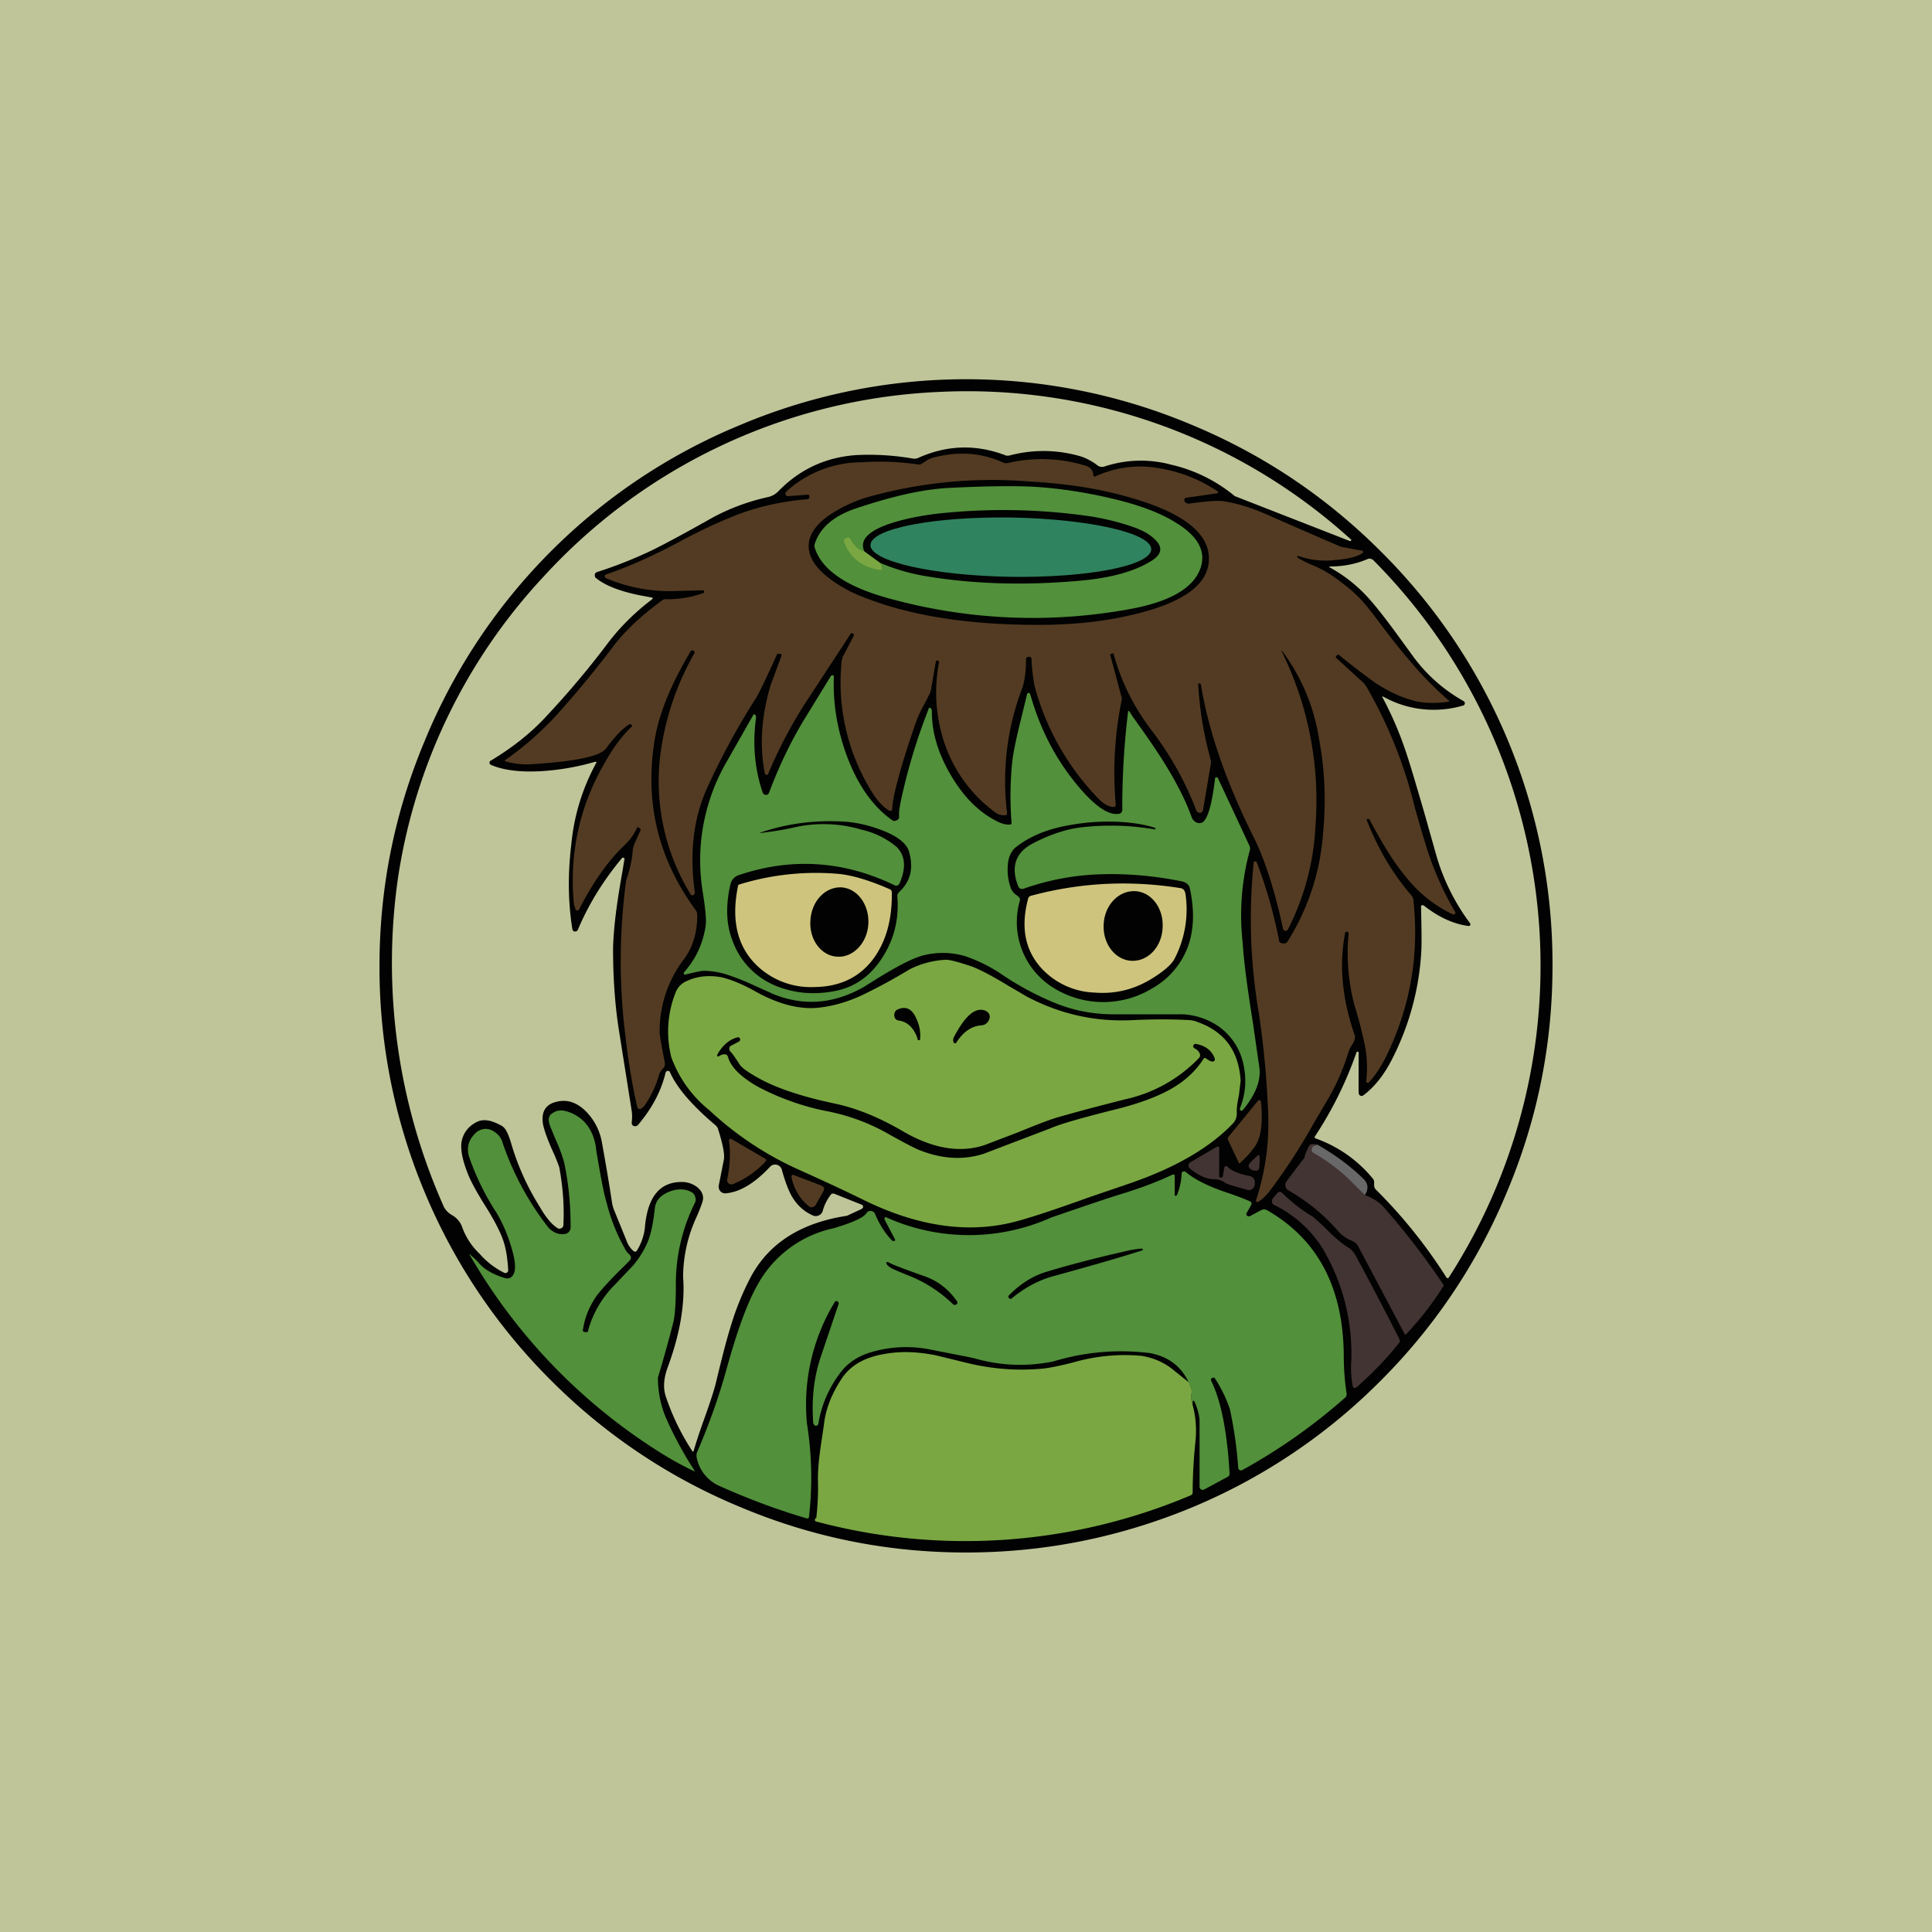 <!-- by TradingView --><svg width="56" height="56" viewBox="0 0 56 56" xmlns="http://www.w3.org/2000/svg"><path fill="#BFC599" d="M0 0h56v56H0z"/><path d="M45 28c0 2.25-.43 4.42-1.3 6.5a16.82 16.82 0 0 1-3.68 5.52 16.82 16.82 0 0 1-5.51 3.69C32.42 44.57 30.25 45 28 45s-4.42-.43-6.5-1.3a16.82 16.82 0 0 1-5.52-3.68 16.82 16.82 0 0 1-3.69-5.51A16.83 16.83 0 0 1 11 28c0-2.25.43-4.42 1.3-6.5a16.82 16.82 0 0 1 9.2-9.2 16.83 16.83 0 0 1 13.01 0c2.08.86 3.92 2.09 5.51 3.68A16.83 16.83 0 0 1 45 28Z" fill="#010201"/><path d="M39.15 15.63c.02 0 .02.02.01.04 0 .01-.02.02-.04.01l-3.33-1.3a4.43 4.43 0 0 0-1.84-.91 3.36 3.36 0 0 0-1.93.05.22.22 0 0 1-.22-.04c-.16-.12-.32-.2-.47-.25a3.82 3.82 0 0 0-2.06-.03.2.2 0 0 1-.12 0c-.86-.33-1.7-.3-2.53.07a.27.27 0 0 1-.17.02 7.46 7.46 0 0 0-1.62-.1c-.88.06-1.64.4-2.28 1.06a.59.59 0 0 1-.3.16c-.62.14-1.2.36-1.75.68-.66.37-1.18.65-1.56.84-.56.27-1.1.48-1.63.65a.1.1 0 0 0-.07.07c0 .04 0 .08.03.1.25.21.67.38 1.25.5l.37.07c.04.01.04.03 0 .06-.49.37-.92.8-1.27 1.26-.6.8-1.21 1.51-1.82 2.16-.44.47-.96.88-1.58 1.25a.06.06 0 0 0-.03.06c0 .03.01.04.04.06.37.16.87.22 1.5.18a7.1 7.1 0 0 0 1.52-.27c.02 0 .03 0 .04.02a6.1 6.1 0 0 0-.73 2.37c-.1.83-.1 1.65.03 2.46.01.04.03.07.07.07.04 0 .07-.01.09-.05.3-.72.73-1.42 1.28-2.08.01-.01.03-.02.05 0 .02 0 .03.01.02.03l-.06.37c-.17.94-.26 1.68-.27 2.23 0 .8.05 1.58.16 2.3l.38 2.4c.01.06.02.18 0 .34 0 .05.02.08.06.1.05.01.09 0 .12-.03.4-.47.67-.97.8-1.51.01-.04.03-.05.06-.06.04 0 .06.01.07.04.2.45.64.96 1.3 1.52.05.04.09.09.1.15.14.44.19.73.16.87l-.15.76c0 .06.01.1.05.15.04.04.09.06.14.06.42-.03.85-.29 1.3-.77a.2.2 0 0 1 .19-.06.2.2 0 0 1 .15.14c.1.36.2.62.3.79.15.25.35.43.6.54a.2.2 0 0 0 .17 0 .2.2 0 0 0 .12-.14c.04-.15.11-.3.23-.46.02-.03.05-.04.1-.03l.8.32c.02 0 .03.03.04.06 0 .02-.02.04-.04.06l-.43.2c-1.32.2-2.24.78-2.77 1.74a7.9 7.9 0 0 0-.61 1.5c-.11.35-.24.86-.4 1.52-.06.27-.19.66-.38 1.19-.14.39-.23.68-.28.85-.01.04-.03.05-.05.01a6.78 6.78 0 0 1-.77-1.6c-.07-.23-.05-.49.05-.78.37-.99.52-1.88.46-2.66a4.17 4.17 0 0 1 .36-1.67c.1-.22.16-.38.2-.5.05-.16 0-.3-.14-.42a.72.72 0 0 0-.46-.16c-.65 0-1 .45-1.07 1.35a1.6 1.6 0 0 1-.23.64c-.03.04-.06.04-.1.01a.69.69 0 0 1-.2-.3l-.35-.86a.97.97 0 0 1-.07-.24c-.1-.66-.2-1.23-.29-1.73a1.7 1.7 0 0 0-.48-.93c-.29-.28-.6-.36-.95-.23-.24.1-.33.3-.28.62.04.19.14.47.32.86a6.35 6.35 0 0 1 .15.38c.1.54.15 1.1.12 1.67a.1.1 0 0 1-.06.1.1.1 0 0 1-.12-.01c-.16-.1-.32-.3-.47-.55l-.06-.1a7.35 7.35 0 0 1-.81-1.82c-.08-.27-.17-.44-.26-.48l-.01-.01c-.17-.09-.3-.14-.39-.15a.52.52 0 0 0-.4.08.77.77 0 0 0-.38.61c-.01.2.04.46.17.8.1.27.3.63.6 1.1.2.33.35.62.43.84.09.24.14.54.16.9 0 .04-.01.06-.04.08a.08.08 0 0 1-.08 0 2.3 2.3 0 0 1-.71-.55 2 2 0 0 1-.5-.76.64.64 0 0 0-.3-.36.6.6 0 0 1-.23-.23 17.34 17.34 0 0 1-1.33-9.57 16.36 16.36 0 0 1 4.21-8.7 16.5 16.5 0 0 1 11.47-5.36 16.54 16.54 0 0 1 11.93 4.27Z" fill="#BFC599"/><path d="M37.61 16.16c.08.06.24.14.5.25.26.11.55.29.86.54.29.22.5.44.66.64l.16.2c.48.64.84 1.1 1.07 1.36a10.36 10.36 0 0 0 1.15 1.17c0 .01 0 .02-.02.02-.43.06-.8.04-1.08-.05-.35-.1-.7-.27-1.05-.5-.21-.15-.52-.38-.92-.7l-.12-.1c-.02-.02-.04-.02-.06 0l-.04.04v.03l.82.75.07.1a13.17 13.17 0 0 1 1.4 3.5c.2.71.36 1.24.48 1.57.2.53.42 1 .68 1.44.02.02.02.05 0 .07-.02.02-.04.02-.07.01a3.85 3.85 0 0 1-1.41-1.16c-.3-.36-.63-.9-1-1.6h-.05c-.03 0-.03.02-.02.04.32.82.74 1.53 1.27 2.15.05.05.08.11.08.18.17 1.6-.1 3.1-.8 4.53-.15.29-.3.53-.5.74 0 .01-.02.02-.04 0-.02 0-.03-.02-.03-.04.04-.34.03-.68-.04-1.05a12.03 12.03 0 0 0-.3-1.15 5.95 5.95 0 0 1-.17-2.08c0-.03-.01-.05-.05-.05-.03 0-.04 0-.05.03-.18.92-.09 1.9.27 2.95.02.03.02.07.01.1 0 .05-.03.12-.09.21a.87.87 0 0 0-.09.18c-.15.5-.36.98-.64 1.45l-.36.61a17.1 17.1 0 0 1-1.3 2c-.1.12-.2.22-.32.3h-.05c-.01-.02-.02-.04-.01-.06.28-.86.4-1.76.34-2.7a26 26 0 0 0-.26-2.7 16.2 16.2 0 0 1-.15-4.39.04.04 0 0 1 .05-.02c.02 0 .03 0 .04.03.3.79.5 1.53.64 2.24 0 .06.04.1.1.1.07.02.12 0 .15-.05a6.8 6.8 0 0 0 1.03-3.14c.09-.94.05-1.85-.12-2.75a5.72 5.72 0 0 0-1.08-2.55v.03a9.76 9.76 0 0 1 .98 5.05 7.33 7.33 0 0 1-.8 3.01c-.02.03-.04.04-.08.04a.07.07 0 0 1-.06-.06c-.24-1.1-.52-1.99-.85-2.65-.8-1.6-1.31-3.08-1.53-4.42 0-.03-.02-.04-.04-.04h-.03l-.01.02c.04.73.16 1.45.35 2.15.02.07.03.14.01.2l-.22 1.3c-.01.05-.04.08-.09.08-.05 0-.08-.02-.1-.06a9.3 9.3 0 0 0-1.3-2.33 6.4 6.4 0 0 1-1.1-2.21c0-.02 0-.03-.02-.02l-.08.02v.02l.34 1.27a10.55 10.55 0 0 0-.18 3.07c0 .05-.02.07-.07.07-.15-.01-.28-.09-.42-.23a7.43 7.43 0 0 1-1.86-3.27 4.97 4.97 0 0 1-.09-.78c0-.05-.03-.08-.08-.07-.06 0-.08.03-.08.08 0 .3-.03.56-.1.8a7.55 7.55 0 0 0-.45 3.64c0 .05-.01.07-.06.07a.42.42 0 0 1-.25-.06 4.12 4.12 0 0 1-1.58-2.28 4.6 4.6 0 0 1-.08-2.1c0-.02-.01-.04-.04-.04h-.05l-.15.87-.02.06-.15.3c-.12.21-.2.39-.25.52-.2.58-.4 1.18-.56 1.8-.08.3-.13.55-.14.76 0 .02-.01.04-.03.04h-.05c-.17-.1-.32-.26-.46-.47a6 6 0 0 1-.93-3.8c0-.1.03-.19.08-.27l.27-.52c.02-.04.01-.07-.03-.08l-.03-.01h-.01l-1.21 1.85c-.48.72-.87 1.46-1.19 2.22 0 .03-.03.04-.05.04-.03 0-.04-.02-.05-.04-.16-.81-.1-1.67.17-2.57l.3-.81c.03-.05.01-.08-.04-.09h-.03c-.03 0-.04 0-.05.02-.33.73-.54 1.17-.63 1.3a20.9 20.9 0 0 0-1.38 2.54c-.41.89-.53 1.9-.37 3.06 0 .04-.01.06-.05.08-.03 0-.06 0-.08-.04a6.27 6.27 0 0 1-.88-3.95 8 8 0 0 1 1-3.03c.01-.03 0-.05-.03-.07l-.03-.01-.04.01c-.57.95-.92 1.8-1.05 2.56-.3 1.8.08 3.44 1.17 4.94.04.05.06.1.06.17 0 .47-.11.88-.36 1.24a3.44 3.44 0 0 0-.73 2.17c.01.12.06.4.15.86.01.04 0 .09-.02.13a.7.7 0 0 1-.05.06.46.46 0 0 0-.1.17c-.08.29-.21.58-.4.86-.05.07-.1.11-.13.12-.05.02-.08 0-.1-.06-.14-.61-.26-1.32-.35-2.12a17.38 17.38 0 0 1 .03-4.44c.1-.3.17-.58.19-.86 0-.06.02-.12.04-.18l.18-.4c.02-.04 0-.07-.03-.08l-.03-.02c-.02 0-.04 0-.04.02-.08.18-.2.35-.37.51-.5.48-.92 1.1-1.3 1.84a.06.06 0 0 1-.05.04.05.05 0 0 1-.06-.04l-.04-.12a6.7 6.7 0 0 1 .89-4.12c.22-.4.48-.76.77-1.04.03-.02.03-.04 0-.06l-.02-.02h-.03c-.2.12-.43.36-.68.7-.16.23-.88.38-2.15.46-.26.02-.52-.01-.76-.08a.04.04 0 0 1-.03-.03 9 9 0 0 0 1.58-1.4 30.59 30.59 0 0 0 1.6-1.95c.32-.41.77-.84 1.36-1.27.04-.04.1-.06.15-.05.38 0 .74-.06 1.06-.18.03 0 .03-.02.03-.04 0-.03-.02-.04-.04-.04l-.76.02c-.72.03-1.4-.1-2.04-.37-.03-.01-.04-.03-.04-.05 0-.03.01-.05.04-.06.7-.24 1.4-.56 2.13-.95.48-.26.96-.49 1.42-.68.7-.3 1.46-.48 2.27-.55.04 0 .07-.02.07-.07s-.02-.07-.06-.06l-.55.04c-.04 0-.06-.01-.08-.04-.01-.04 0-.07.02-.09a3.24 3.24 0 0 1 2.17-.85 7.64 7.64 0 0 1 1.7.07 1 1 0 0 0 .15-.09.8.8 0 0 1 .22-.11c.74-.2 1.42-.15 2.05.14.04.02.09.02.14.01a4.3 4.3 0 0 1 2.25.08c.13.04.2.12.22.25 0 .06.03.08.08.05a3.09 3.09 0 0 1 1.82-.23c.6.1 1.18.32 1.7.67.01 0 .02.02.01.04 0 .01-.01.02-.03.02l-.9.13a.06.06 0 0 0-.04.05c-.01.02 0 .04.01.06l.04.04.07.02c.5-.07.84-.1 1.02-.07.4.06.86.2 1.4.45a292.56 292.56 0 0 0 2 .87l.6.11c.02 0 .04.01.04.03 0 .02 0 .03-.02.04-.13.1-.39.17-.77.2a2.36 2.36 0 0 1-1.1-.12l-.02.02.01.03Z" fill="#533B23"/><path d="M35.04 16.23c-.02.74-.8 1.28-2.35 1.62-.88.2-1.87.28-2.95.26-1.89-.03-3.48-.3-4.76-.82a3.9 3.9 0 0 1-1-.57c-.37-.3-.55-.6-.54-.92.01-.3.21-.6.6-.87.3-.2.64-.37 1.04-.5a13.3 13.3 0 0 1 4.8-.47c1.1.06 2.07.22 2.94.48 1.51.44 2.25 1.04 2.22 1.79Z" fill="#010201"/><path d="M23.62 15.75c.16-.47.56-.8 1.18-1.01 1.1-.37 2.01-.57 2.76-.6 1.2-.06 2.05-.06 2.57-.02.81.06 1.6.2 2.38.4.65.17 1.18.38 1.59.64.63.39.86.82.7 1.3-.2.59-.9.99-2.08 1.2a15.6 15.6 0 0 1-6.97-.32c-1.2-.33-1.92-.81-2.13-1.45a.2.2 0 0 1 0-.14Z" fill="#52903B"/><path d="m25.5 16.31-.44-.32c-.16-.32.09-.6.76-.82.4-.13.85-.22 1.34-.28 1.45-.16 2.92-.14 4.4.07.4.06.83.16 1.24.3.3.1.52.22.68.38.23.22.2.43-.11.62-.48.3-1.16.49-2.05.57-1.64.15-3.18.1-4.6-.15a5.8 5.8 0 0 1-1.22-.37Z" fill="#010201"/><path d="M29.31 15c-2.24-.03-4.07.32-4.08.8 0 .47 1.8.88 4.06.92 2.24.03 4.07-.32 4.08-.8 0-.47-1.81-.88-4.06-.92Z" fill="#30835F"/><path d="m25.06 15.99.44.32c.04.06.06.1.06.15.01.04-.01.07-.06.06-.5-.08-.84-.33-1.02-.77-.03-.07-.02-.12.04-.15.06-.04.1-.03.13.03.11.2.25.32.41.36Z" fill="#7AA742"/><path d="m39.31 30.5.04-.02c.02 0 .03.02.03.03v1.15c0 .05.02.08.05.1a.1.1 0 0 0 .1-.02c.34-.26.62-.63.85-1.1a7.8 7.8 0 0 0 .82-3.12c.01-.33 0-.75-.01-1.24 0-.02 0-.03.02-.04h.05c.43.34.86.54 1.3.6.03 0 .04 0 .05-.02a.05.05 0 0 0 0-.06 6.1 6.1 0 0 1-.97-1.94l-.37-1.31c-.24-.82-.41-1.4-.53-1.75a10.26 10.26 0 0 0-.68-1.57h.03a3 3 0 0 0 2.32.26c.03 0 .04-.03.05-.06 0-.03-.01-.05-.04-.07a4.6 4.6 0 0 1-1.45-1.28l-.4-.55c-.4-.55-.7-.93-.9-1.15a4.25 4.25 0 0 0-1.14-.9s0-.02.02-.02c.41 0 .78-.08 1.1-.22.06-.02.1 0 .15.03A16.68 16.68 0 0 1 42 37.02c-.02.04-.05.04-.08 0a14.6 14.6 0 0 0-2.03-2.53.17.17 0 0 1-.06-.13v-.08a.17.17 0 0 0-.04-.12A3.77 3.77 0 0 0 38.14 33c-.04-.01-.04-.04-.02-.07.52-.79.91-1.6 1.2-2.43Z" fill="#BFC599"/><path d="M36.03 32.17c-.02.03-.04.03-.07.02-.02-.02-.03-.04-.02-.07.18-.44.2-.9.08-1.36a1.79 1.79 0 0 0-.7-1.01 1.99 1.99 0 0 0-1.2-.35h-1.85c-.56 0-1.12-.1-1.67-.32a8.57 8.57 0 0 1-1.51-.8 4.45 4.45 0 0 0-1.13-.57 2.3 2.3 0 0 0-1.19-.02c-.28.07-.72.29-1.32.66l-.4.25c-.87.5-1.74.57-2.62.22l-.51-.23a7.73 7.73 0 0 0-.73-.3c-.27-.1-.54-.15-.8-.15-.04 0-.22.03-.53.11-.02 0-.03 0-.04-.02v-.04c.34-.38.55-.82.63-1.33.03-.16 0-.5-.08-1a5.7 5.7 0 0 1 .71-3.81l.75-1.32c.01-.03.03-.03.06-.01.02.02.03.06.02.12-.1.75-.03 1.47.2 2.14.02.04.05.06.1.06.04 0 .06-.02.08-.06.3-.8.65-1.52 1.03-2.14l.76-1.24c.01-.02.03-.03.06-.03.02.01.03.03.03.05-.03.78.1 1.54.38 2.3.32.85.76 1.47 1.32 1.86.04.02.07.02.11 0a.11.11 0 0 0 .08-.08v-.18l.03-.2c.19-.92.46-1.84.83-2.78 0-.03.02-.03.05-.02.03.03.04.06.04.11 0 .6.18 1.2.54 1.82.36.62.8 1.07 1.3 1.33.16.09.3.13.42.12.04 0 .05-.02.05-.06a9.74 9.74 0 0 1 .02-1.76c.03-.27.12-.7.27-1.3l.16-.66c.02-.04.04-.05.08-.02l.02.05c.27.95.7 1.8 1.3 2.54.52.64.93.94 1.24.9.08 0 .12-.05.12-.13a22.92 22.92 0 0 1 .17-2.85h.03l.1.16c.45.62.77 1.1.96 1.41.33.54.59 1.05.76 1.53.03.06.07.1.13.13s.11.02.17 0c.16-.1.28-.53.37-1.28 0-.01.01-.03.03-.03.02 0 .04 0 .05.02l.91 1.95c.03.06.03.11.01.17a7.16 7.16 0 0 0-.2 2.66c.03.5.13 1.28.3 2.34l.18 1.25c.06.38-.1.8-.47 1.25Z" fill="#52903B"/><path d="M22.08 24.14c-.08 0-.08 0 0-.02.78-.26 1.6-.36 2.46-.3.33.03.67.11 1.01.24.45.17.71.37.79.6.15.49.06.88-.28 1.2a.15.15 0 0 0-.05.13c.05.62-.08 1.19-.4 1.71-.34.56-.8.9-1.38 1.02-.65.13-1.25.07-1.8-.17a2.22 2.22 0 0 1-1.2-1.29c-.18-.46-.2-1-.06-1.62a.37.37 0 0 1 .26-.28c1.53-.51 3.03-.41 4.5.3.07.03.12 0 .15-.07.19-.44.16-.79-.09-1.04a2.4 2.4 0 0 0-1.01-.5 3.87 3.87 0 0 0-1.95-.07c-.3.07-.62.12-.95.16ZM33.49 24v.02c0 .02 0 .02-.02.02a7.5 7.5 0 0 0-2.12-.06c-.43.05-.9.2-1.4.46-.51.26-.66.68-.44 1.24.03.08.09.1.16.08a7.35 7.35 0 0 1 2.29-.42c.76-.02 1.53.05 2.31.21.12.03.2.1.22.21.13.6.12 1.15-.04 1.63a2.3 2.3 0 0 1-1.04 1.25 2.73 2.73 0 0 1-2.83.02 2.24 2.24 0 0 1-1.02-2.55.1.1 0 0 0-.03-.11.8.8 0 0 0-.06-.05.48.48 0 0 1-.16-.18 1.54 1.54 0 0 1-.1-.66c.01-.26.1-.46.27-.58.38-.29.86-.49 1.45-.6a6.3 6.3 0 0 1 1.64-.1c.38.03.69.09.92.17Z" fill="#010201"/><path d="M21.45 25.63a7.56 7.56 0 0 1 2.86-.3c.4.04.9.19 1.47.44a.1.1 0 0 1 .07.1c.01.77-.16 1.4-.52 1.9-.4.55-.97.83-1.72.84a2.26 2.26 0 0 1-1.59-.55c-.63-.55-.84-1.34-.63-2.37 0-.03.02-.05.06-.06ZM29.9 25.96c1.42-.38 2.85-.45 4.3-.22.1.01.14.07.16.16a3.1 3.1 0 0 1-.32 1.9c-.09.16-.3.35-.66.57-.5.31-1.06.45-1.66.4a2.2 2.2 0 0 1-1.52-.69c-.49-.53-.62-1.2-.4-2.03a.12.12 0 0 1 .1-.09Z" fill="#CEC47D"/><path d="M25.17 26.78c.03-.56-.32-1.03-.78-1.06-.47-.02-.87.4-.9.96-.04.55.31 1.03.78 1.05.46.03.87-.4.9-.95ZM33.7 26.88c.03-.56-.33-1.03-.8-1.05-.48-.02-.89.41-.91.97-.03.56.34 1.03.81 1.05.48.02.88-.41.9-.97Z" fill="#010201"/><path d="M35.85 32.27c0 .1-.03.2-.1.28-.66.7-1.66 1.29-3 1.75l-1.17.4c-.89.32-1.57.55-2.04.68-1.4.4-2.92.19-4.55-.62-.41-.2-1.04-.5-1.89-.88a9.5 9.5 0 0 1-2.54-1.7 3.5 3.5 0 0 1-1.1-1.53 3.06 3.06 0 0 1 .13-1.9.59.59 0 0 1 .33-.32c.3-.14.65-.17 1.01-.1.28.07.6.2.99.42.67.37 1.3.53 1.88.45.39-.05.8-.17 1.22-.37a15.98 15.98 0 0 0 1.34-.73 2.6 2.6 0 0 1 1.04-.28c.1-.01.33.05.73.18.23.08.6.27 1.11.58l.53.31c.95.5 1.96.73 3.03.68.63-.03 1.2-.03 1.7 0 .07.01.14.02.2.05.8.28 1.21.85 1.26 1.71l-.05.42c-.05.23-.07.4-.06.52Z" fill="#7AA742"/><path d="M26.6 30.12c-.1-.31-.28-.5-.55-.54-.08-.01-.12-.06-.13-.15 0-.08.03-.14.1-.17.22-.1.4-.03.52.22.1.2.15.4.13.63 0 .03 0 .04-.03.04-.02 0-.04 0-.05-.03ZM27.64 30.21a.18.18 0 0 1 .01-.15c.32-.61.61-.87.9-.77.05.02.09.05.12.1.02.05.03.1 0 .16a.25.25 0 0 1-.22.17c-.3.02-.54.2-.73.5a.04.04 0 0 1-.04.02.04.04 0 0 1-.04-.03Z" fill="#010201"/><path d="M20.83 30.62h-.04v-.05c.15-.27.35-.44.58-.5.04-.01.07 0 .08.04.01.03 0 .06-.03.08l-.23.12a.09.09 0 0 0-.05.07c0 .04 0 .06.02.09.05.04.14.17.27.37.07.12.28.26.63.45.51.27 1.21.5 2.1.69.64.13 1.31.4 2.01.81.86.5 1.65.64 2.37.4l.97-.37c.56-.23.97-.39 1.24-.46.7-.2 1.33-.36 1.88-.5a4.2 4.2 0 0 0 2.12-1.19.12.12 0 0 0 .03-.12c-.02-.06-.07-.12-.15-.16-.04-.02-.05-.05-.04-.09.02-.03.04-.05.08-.04.28.05.46.2.54.42.01.05 0 .08-.06.09-.04 0-.1-.02-.19-.09-.03-.02-.06-.02-.08.02-.26.4-.63.72-1.12.96-.34.17-.8.34-1.4.49-.96.24-1.6.42-1.9.55l-1.94.74c-.58.19-1.2.16-1.86-.1-.09-.03-.43-.2-1.03-.54a5.86 5.86 0 0 0-1.6-.58 7.32 7.32 0 0 1-2.08-.73c-.48-.28-.77-.56-.85-.86-.02-.05-.06-.08-.11-.07-.05 0-.1.02-.16.06Z" fill="#010201"/><path d="M36.46 31.91c.01-.02.03-.02.05-.02.03.01.04.03.04.05.06.6 0 1.02-.16 1.27a2.92 2.92 0 0 1-.47.52l-.33-.7a.08.08 0 0 1 .02-.08l.85-1.04Z" fill="#533B23"/><path d="M13.64 36.38c.09.07.17.15.25.24.16.18.4.32.73.42.11.04.2 0 .25-.08.1-.15.07-.45-.08-.91a4.28 4.28 0 0 0-.4-.9 7.4 7.4 0 0 1-.8-1.64c-.07-.27 0-.5.23-.7.14-.1.29-.12.45-.04.15.08.26.2.3.36a8.37 8.37 0 0 0 1.34 2.47c.16.15.32.2.5.16.08-.03.13-.1.13-.19 0-.6-.05-1.2-.17-1.79-.04-.2-.14-.48-.29-.81l-.13-.32c-.08-.2-.05-.33.09-.4.12-.08.27-.08.44-.02.45.16.7.5.79 1l.01.1c.12.71.21 1.22.3 1.52.12.48.3.93.52 1.32.04.09.1.15.14.19.06.06.07.12 0 .19l-.2.2c-.36.35-.6.62-.74.8-.21.3-.35.63-.4.98-.02.05 0 .07.05.08H17c.02.01.04 0 .04-.02a3 3 0 0 1 .79-1.36l.53-.56c.2-.24.35-.5.44-.74.08-.22.14-.52.18-.9.02-.22.16-.38.4-.48.24-.1.46-.1.66 0 .05.03.1.08.11.14.02.06.02.12-.01.18a5.26 5.26 0 0 0-.55 2.39c0 .56-.03.92-.08 1.09a35.37 35.37 0 0 1-.44 1.58c0 .44.09.86.27 1.25a10.8 10.8 0 0 0 .8 1.46h-.03a9.73 9.73 0 0 1-1.12-.63 16.49 16.49 0 0 1-5.36-5.61c-.03-.05-.02-.05.02-.02Z" fill="#52903B"/><path d="M21.13 33.07c0-.02 0-.04.02-.05a.05.05 0 0 1 .06 0l.96.56c.05.02.05.06.01.1-.28.29-.59.5-.93.64a.12.12 0 0 1-.13-.02.12.12 0 0 1-.04-.12c.08-.4.1-.77.05-1.1Z" fill="#533B23"/><path d="m38.19 33.18-.1.04a.1.1 0 0 0-.07.1c0 .04 0 .08.05.1a5.16 5.16 0 0 1 1.49 1.22c.23.08.4.2.52.32.62.7 1.2 1.45 1.74 2.25.03.03.03.07 0 .1-.33.52-.69.97-1.06 1.36-.02.02-.04.02-.05-.01l-1.35-2.55a.27.27 0 0 0-.11-.11 1.54 1.54 0 0 0-.12-.06 1 1 0 0 1-.33-.24 5.55 5.55 0 0 0-1.46-1.2.16.16 0 0 1-.08-.12c-.01-.05 0-.1.03-.14l.5-.66.02-.02c.01-.09.06-.2.14-.35.02-.05.1-.06.24-.03ZM35.34 34.1c0 .02.01.03.03.03h.05l.02-.02.05-.27c0-.02.01-.03.04-.04.02 0 .04 0 .05.02.11.11.31.2.61.26.13.02.2.1.18.24v.03c-.01.05-.04.09-.08.12a.16.16 0 0 1-.13.02c-.41-.11-.63-.18-.66-.21-.07-.06-.18-.1-.34-.1-.2-.01-.43-.11-.67-.31a.1.1 0 0 1-.04-.1.1.1 0 0 1 .05-.08l.77-.45c.05-.02.07 0 .07.04v.82Z" fill="#423433"/><path d="M38.19 33.18c.52.3.98.64 1.35 1.01.12.13.13.28.02.45l-.44-.44a5.16 5.16 0 0 0-1.05-.78c-.04-.02-.06-.06-.05-.1a.1.1 0 0 1 .06-.1l.1-.04Z" fill="#696868"/><path d="M36.49 33.48c.03.02.03.13.01.35 0 .06-.03.09-.06.1-.04.01-.08 0-.14-.01-.05-.03-.09-.06-.1-.09-.02-.04 0-.08.03-.12.15-.16.24-.24.26-.23Z" fill="#423433"/><path d="M34.56 40.7a.59.59 0 0 1-.02-.33v-.09l-.08-.2c-.22-.48-.6-.76-1.13-.86a6.73 6.73 0 0 0-2.79.24 4.74 4.74 0 0 1-2.23-.07c-.13-.04-.57-.12-1.33-.27a3.54 3.54 0 0 0-1.78.09c-.32.1-.58.27-.78.5a3.32 3.32 0 0 0-.7 1.56c0 .02-.02.04-.04.05a.06.06 0 0 1-.07-.01.12.12 0 0 1-.04-.1c-.05-.7.03-1.34.24-1.94l.5-1.48c0-.03-.01-.06-.04-.07-.04-.02-.07 0-.08.03a5.72 5.72 0 0 0-.8 3.51 9.96 9.96 0 0 1 .06 2.7c0 .04-.03.06-.07.05-.82-.24-1.66-.55-2.53-.94a1.14 1.14 0 0 1-.66-.84v-.1c.37-.86.66-1.68.87-2.45.3-1.08.58-1.86.86-2.37a3.3 3.3 0 0 1 2.25-1.71c.53-.16.85-.3.94-.43a.14.14 0 0 1 .14-.07c.05.01.1.04.12.1.14.33.31.58.5.77h.06c.02-.01.02-.03.01-.05l-.3-.57v-.05a.04.04 0 0 1 .06-.01 5.83 5.83 0 0 0 4.77 0c.96-.33 1.69-.58 2.19-.73.5-.16.94-.33 1.32-.51.05-.02.07 0 .07.04v.55c0 .01 0 .02.02.02l.04-.01c.08-.19.13-.4.14-.63 0-.03.01-.05.04-.06.03-.01.05-.01.08.01.23.2.63.41 1.2.6.3.1.52.19.66.25.05.03.06.06.03.12l-.12.21c-.02.03-.02.06 0 .08.03.03.06.03.09.02l.32-.17a.18.18 0 0 1 .18 0c1.46.84 2.2 2.23 2.22 4.19 0 .41.03.78.08 1.1.01.06 0 .11-.05.15-.92.81-1.9 1.5-2.97 2.09a.08.08 0 0 1-.08 0 .08.08 0 0 1-.04-.07c-.04-.57-.12-1.13-.24-1.69a3.93 3.93 0 0 0-.43-.89c-.02-.03-.05-.04-.08-.02-.04.02-.05.05-.03.09.28.57.46 1.46.53 2.68a.1.1 0 0 1-.06.1l-.67.36a.09.09 0 0 1-.1 0 .09.09 0 0 1-.04-.08v-1.92c-.01-.17-.06-.35-.15-.55l-.02-.02c-.02 0-.03.01-.03.02v.07Z" fill="#52903B"/><path d="M23.8 34.36c.09.04.11.1.06.18l-.22.39a.13.13 0 0 1-.1.06c-.04.01-.07 0-.1-.03a1.44 1.44 0 0 1-.5-.85c0-.02 0-.03.02-.05a.05.05 0 0 1 .05 0l.79.3Z" fill="#533B23"/><path d="M39.3 40.22a.06.06 0 0 1-.05.01.06.06 0 0 1-.04-.05 2.94 2.94 0 0 1-.05-.58 5.96 5.96 0 0 0-.84-3.44 3.43 3.43 0 0 0-1.4-1.24.11.11 0 0 1-.05-.08c-.01-.04 0-.07.02-.1l.12-.14c.05-.07.11-.07.17-.01a4.47 4.47 0 0 0 .88.68l.3.27c.3.31.55.52.72.62.1.06.17.15.23.26.36.67.78 1.46 1.25 2.39.02.05.02.09-.02.13-.33.42-.74.85-1.23 1.28Z" fill="#423433"/><path d="m33.1 36.2.03.01-.01.03c-.76.24-1.6.48-2.55.74-.43.11-.85.33-1.24.65-.03.03-.05.02-.08 0-.03-.03-.03-.06 0-.09.32-.32.66-.54 1.03-.66.65-.2 1.41-.4 2.29-.6.2-.05.37-.08.54-.09ZM25.74 36.58c.11.07.46.2 1.05.41.38.13.7.37.95.73.02.03.02.06-.02.09-.04.02-.07.02-.1-.01a3.92 3.92 0 0 0-1.34-.85 9.4 9.4 0 0 1-.4-.17c-.12-.06-.18-.12-.19-.17 0-.01 0-.02.02-.03h.03Z" fill="#010201"/><path d="m34.46 40.07.08.21v.09a.59.59 0 0 0 .02.32c.1.35.13.72.09 1.1-.05.48-.08.98-.08 1.48 0 .03-.02.05-.05.07a16.75 16.75 0 0 1-10.87.76.04.04 0 0 1-.03-.04c0-.02 0-.04.02-.05l.02-.01a7.52 7.52 0 0 0 .05-1.05c-.01-.27.02-.65.1-1.17l.07-.47c.05-.47.23-.92.53-1.37.26-.38.68-.61 1.26-.7.46-.08.95-.06 1.48.05l.9.22c.71.17 1.43.23 2.17.16.2-.02.5-.08.89-.18a5.37 5.37 0 0 1 1.98-.19c.36.06.68.2.96.44l.41.33Z" fill="#7AA742"/></svg>